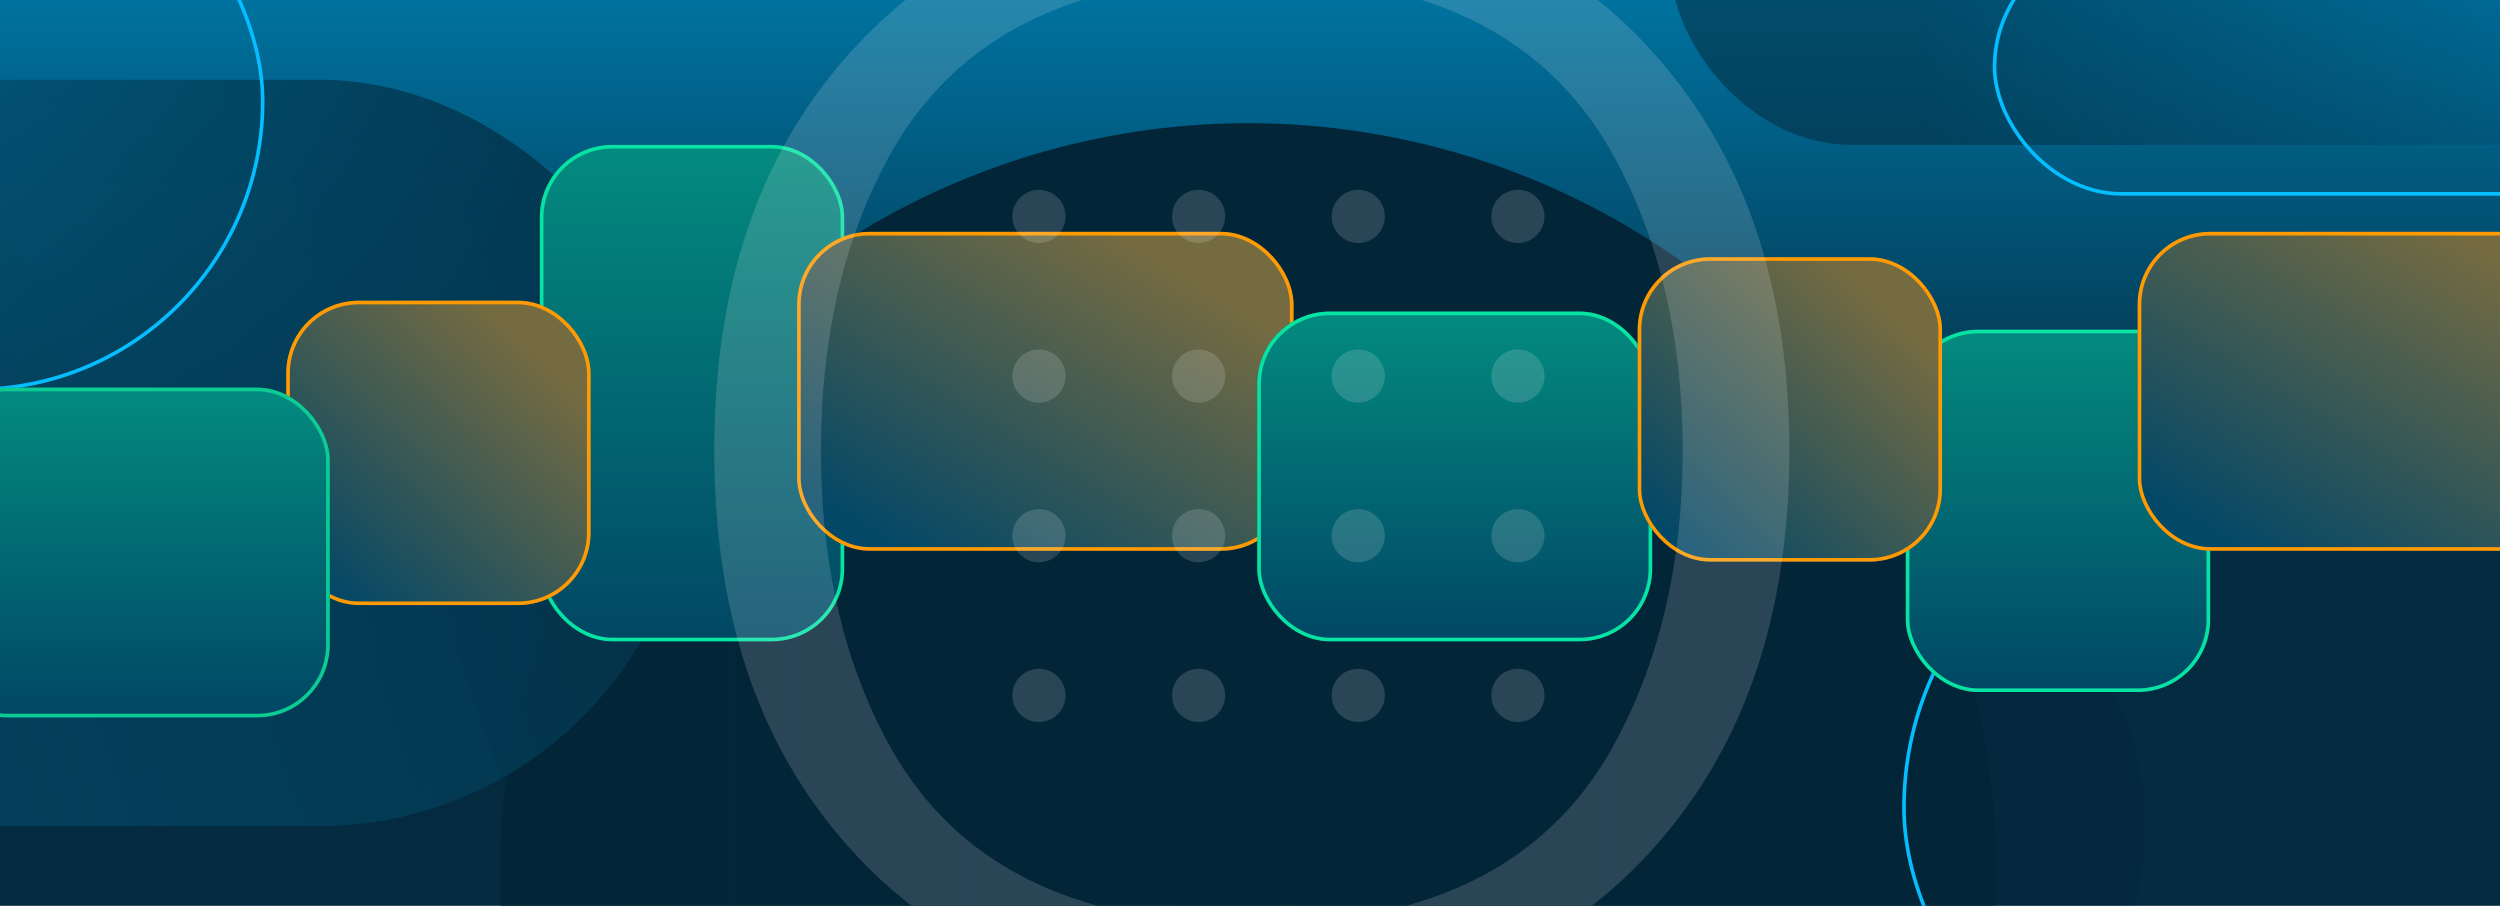 <?xml version="1.0" encoding="UTF-8"?> <svg xmlns="http://www.w3.org/2000/svg" xmlns:xlink="http://www.w3.org/1999/xlink" fill="none" height="250" viewBox="0 0 690 250" width="690"><filter id="a" color-interpolation-filters="sRGB" filterUnits="userSpaceOnUse" height="613" width="613" x="38" y="-66"><feFlood flood-opacity="0" result="BackgroundImageFix"></feFlood><feBlend in="SourceGraphic" in2="BackgroundImageFix" mode="normal" result="shape"></feBlend><feGaussianBlur result="effect1_foregroundBlur_2_24" stdDeviation="50"></feGaussianBlur></filter><linearGradient id="b" gradientUnits="userSpaceOnUse" x1="374" x2="374" y1="135" y2="-0"><stop offset="0" stop-color="#042b40"></stop><stop offset="1" stop-color="#00729f"></stop></linearGradient><linearGradient id="c"><stop offset="0" stop-color="#032538"></stop><stop offset="1" stop-color="#032538" stop-opacity="0"></stop></linearGradient><linearGradient id="d" gradientUnits="userSpaceOnUse" x1="732.788" x2="1154.94" xlink:href="#c" y1="430.297" y2="430.296"></linearGradient><linearGradient id="e" gradientUnits="userSpaceOnUse" x1="529.88" x2="736.416" xlink:href="#c" y1="-10.345" y2="-10.345"></linearGradient><linearGradient id="f" gradientUnits="userSpaceOnUse" x1="134.847" x2="820.502" y1="468.027" y2="227.584"><stop offset="0" stop-color="#032538"></stop><stop offset="1" stop-color="#0284b8" stop-opacity="0"></stop></linearGradient><linearGradient id="g"><stop offset="0" stop-color="#038b7f"></stop><stop offset="1" stop-color="#014765"></stop></linearGradient><linearGradient id="h" gradientUnits="userSpaceOnUse" x1="191" x2="191" xlink:href="#g" y1="40" y2="177"></linearGradient><linearGradient id="i" gradientUnits="userSpaceOnUse" x1="568" x2="568" xlink:href="#g" y1="91" y2="191"></linearGradient><linearGradient id="j"><stop offset="0" stop-color="#756b41"></stop><stop offset="1" stop-color="#034867"></stop></linearGradient><linearGradient id="k" gradientUnits="userSpaceOnUse" x1="149" x2="89.5" xlink:href="#j" y1="98.5" y2="161"></linearGradient><linearGradient id="l" gradientUnits="userSpaceOnUse" x1="334.167" x2="278.614" xlink:href="#j" y1="80.238" y2="171.085"></linearGradient><linearGradient id="m" gradientUnits="userSpaceOnUse" x1="704.167" x2="648.614" xlink:href="#j" y1="80.238" y2="171.085"></linearGradient><linearGradient id="n" gradientUnits="userSpaceOnUse" x1="401.5" x2="401.5" xlink:href="#g" y1="86" y2="177"></linearGradient><linearGradient id="o" gradientUnits="userSpaceOnUse" x1="36.5" x2="36.5" xlink:href="#g" y1="107" y2="198"></linearGradient><linearGradient id="p" gradientUnits="userSpaceOnUse" x1="522" x2="462.5" xlink:href="#j" y1="86.5" y2="149"></linearGradient><clipPath id="q"><path d="m0 0h690v250h-690z"></path></clipPath><g clip-path="url(#q)"><path d="m0 0h690v250h-690z" fill="url(#b)"></path><g filter="url(#a)"><circle cx="344.5" cy="240.5" fill="#032538" r="206.5"></circle></g><rect fill="url(#d)" height="204" opacity=".3" rx="102" transform="matrix(-1 -0 0 -1 1184 658)" width="744" x="592" y="329"></rect><rect fill="url(#e)" height="100" opacity=".5" rx="50" width="364" x="461" y="-60"></rect><rect height="70" rx="35" stroke="#04beff" width="264" x="550.5" y="-16.5"></rect><rect height="177" rx="88.5" stroke="#04beff" width="648" x="525.5" y="134.5"></rect><rect fill="url(#f)" height="206" rx="103" transform="matrix(-1 -0 0 -1 382 456)" width="753" x="191" y="228"></rect><rect height="159" rx="79.5" stroke="#04beff" transform="matrix(-1 -0 0 -1 145 215)" width="582" x="72.5" y="107.5"></rect><rect fill="url(#h)" height="137" rx="20" width="84" x="149" y="40"></rect><rect height="136" rx="19.5" stroke="#06e3a3" width="83" x="149.5" y="40.5"></rect><rect fill="url(#i)" height="100" rx="20" width="84" x="526" y="91"></rect><rect height="99" rx="19.5" stroke="#06e3a3" width="83" x="526.5" y="91.5"></rect><rect fill="url(#k)" height="84" rx="20" width="84" x="79" y="83"></rect><rect height="83" rx="19.5" stroke="#ff9a02" width="83" x="79.5" y="83.5"></rect><rect fill="url(#l)" height="88" rx="20" width="137" x="220" y="64"></rect><rect height="87" rx="19.5" stroke="#ff9a02" width="136" x="220.5" y="64.5"></rect><rect fill="url(#m)" height="88" rx="20" width="137" x="590" y="64"></rect><rect height="87" rx="19.5" stroke="#ff9a02" width="136" x="590.5" y="64.5"></rect><rect fill="url(#n)" height="91" rx="20" width="109" x="347" y="86"></rect><rect height="90" rx="19.5" stroke="#06e3a3" width="108" x="347.5" y="86.5"></rect><rect fill="url(#o)" height="91" rx="20" width="109" x="-18" y="107"></rect><rect height="90" rx="19.5" stroke="#0bcc92" width="108" x="-17.5" y="107.5"></rect><rect fill="url(#p)" height="84" rx="20" width="84" x="452" y="71"></rect><rect height="83" rx="19.5" stroke="#ff9a02" width="83" x="452.5" y="71.5"></rect><g fill="#fff" opacity=".15"><path clip-rule="evenodd" d="m225.547 222.978c18.937 25.981 43.809 42.561 74.619 49.738l2.946-22.688c-26.298-7.177-45.626-22.16-57.989-44.946-12.364-22.78-18.546-49.693-18.546-80.724 0-31.024 6.182-57.93 18.546-80.724 12.363-22.787 31.691-37.769 57.989-44.946l-2.946-22.688c-30.81 7.177-55.682 23.756-74.619 49.745-18.937 25.989-28.405 58.86-28.405 98.613 0 39.76 9.468 72.63 28.405 98.62zm162.341 27.05 2.945 22.688c30.806-7.177 55.68-23.809 74.62-49.89 18.933-26.08 28.405-58.905 28.405-98.468 0-39.563-9.472-72.382-28.405-98.469-18.94-26.08-43.814-42.712-74.62-49.889l-2.945 22.688c26.294 7.177 45.626 22.258 57.989 45.241 12.364 22.976 18.546 49.791 18.546 80.428 0 30.645-6.182 57.451-18.546 80.436-12.363 22.984-31.695 38.057-57.989 45.234z" fill-rule="evenodd"></path><circle cx="286.744" cy="59.727" r="7.344"></circle><circle cx="286.744" cy="103.793" r="7.344"></circle><circle cx="286.744" cy="147.86" r="7.344"></circle><circle cx="286.744" cy="191.927" r="7.344"></circle><circle cx="330.811" cy="59.727" r="7.344"></circle><circle cx="330.811" cy="103.793" r="7.344"></circle><circle cx="330.811" cy="147.86" r="7.344"></circle><circle cx="330.811" cy="191.927" r="7.344"></circle><circle cx="374.878" cy="59.727" r="7.344"></circle><circle cx="374.878" cy="103.793" r="7.344"></circle><circle cx="374.878" cy="147.86" r="7.344"></circle><circle cx="374.878" cy="191.927" r="7.344"></circle><circle cx="418.945" cy="59.727" r="7.344"></circle><circle cx="418.945" cy="103.793" r="7.344"></circle><circle cx="418.945" cy="147.86" r="7.344"></circle><circle cx="418.945" cy="191.927" r="7.344"></circle></g></g></svg> 